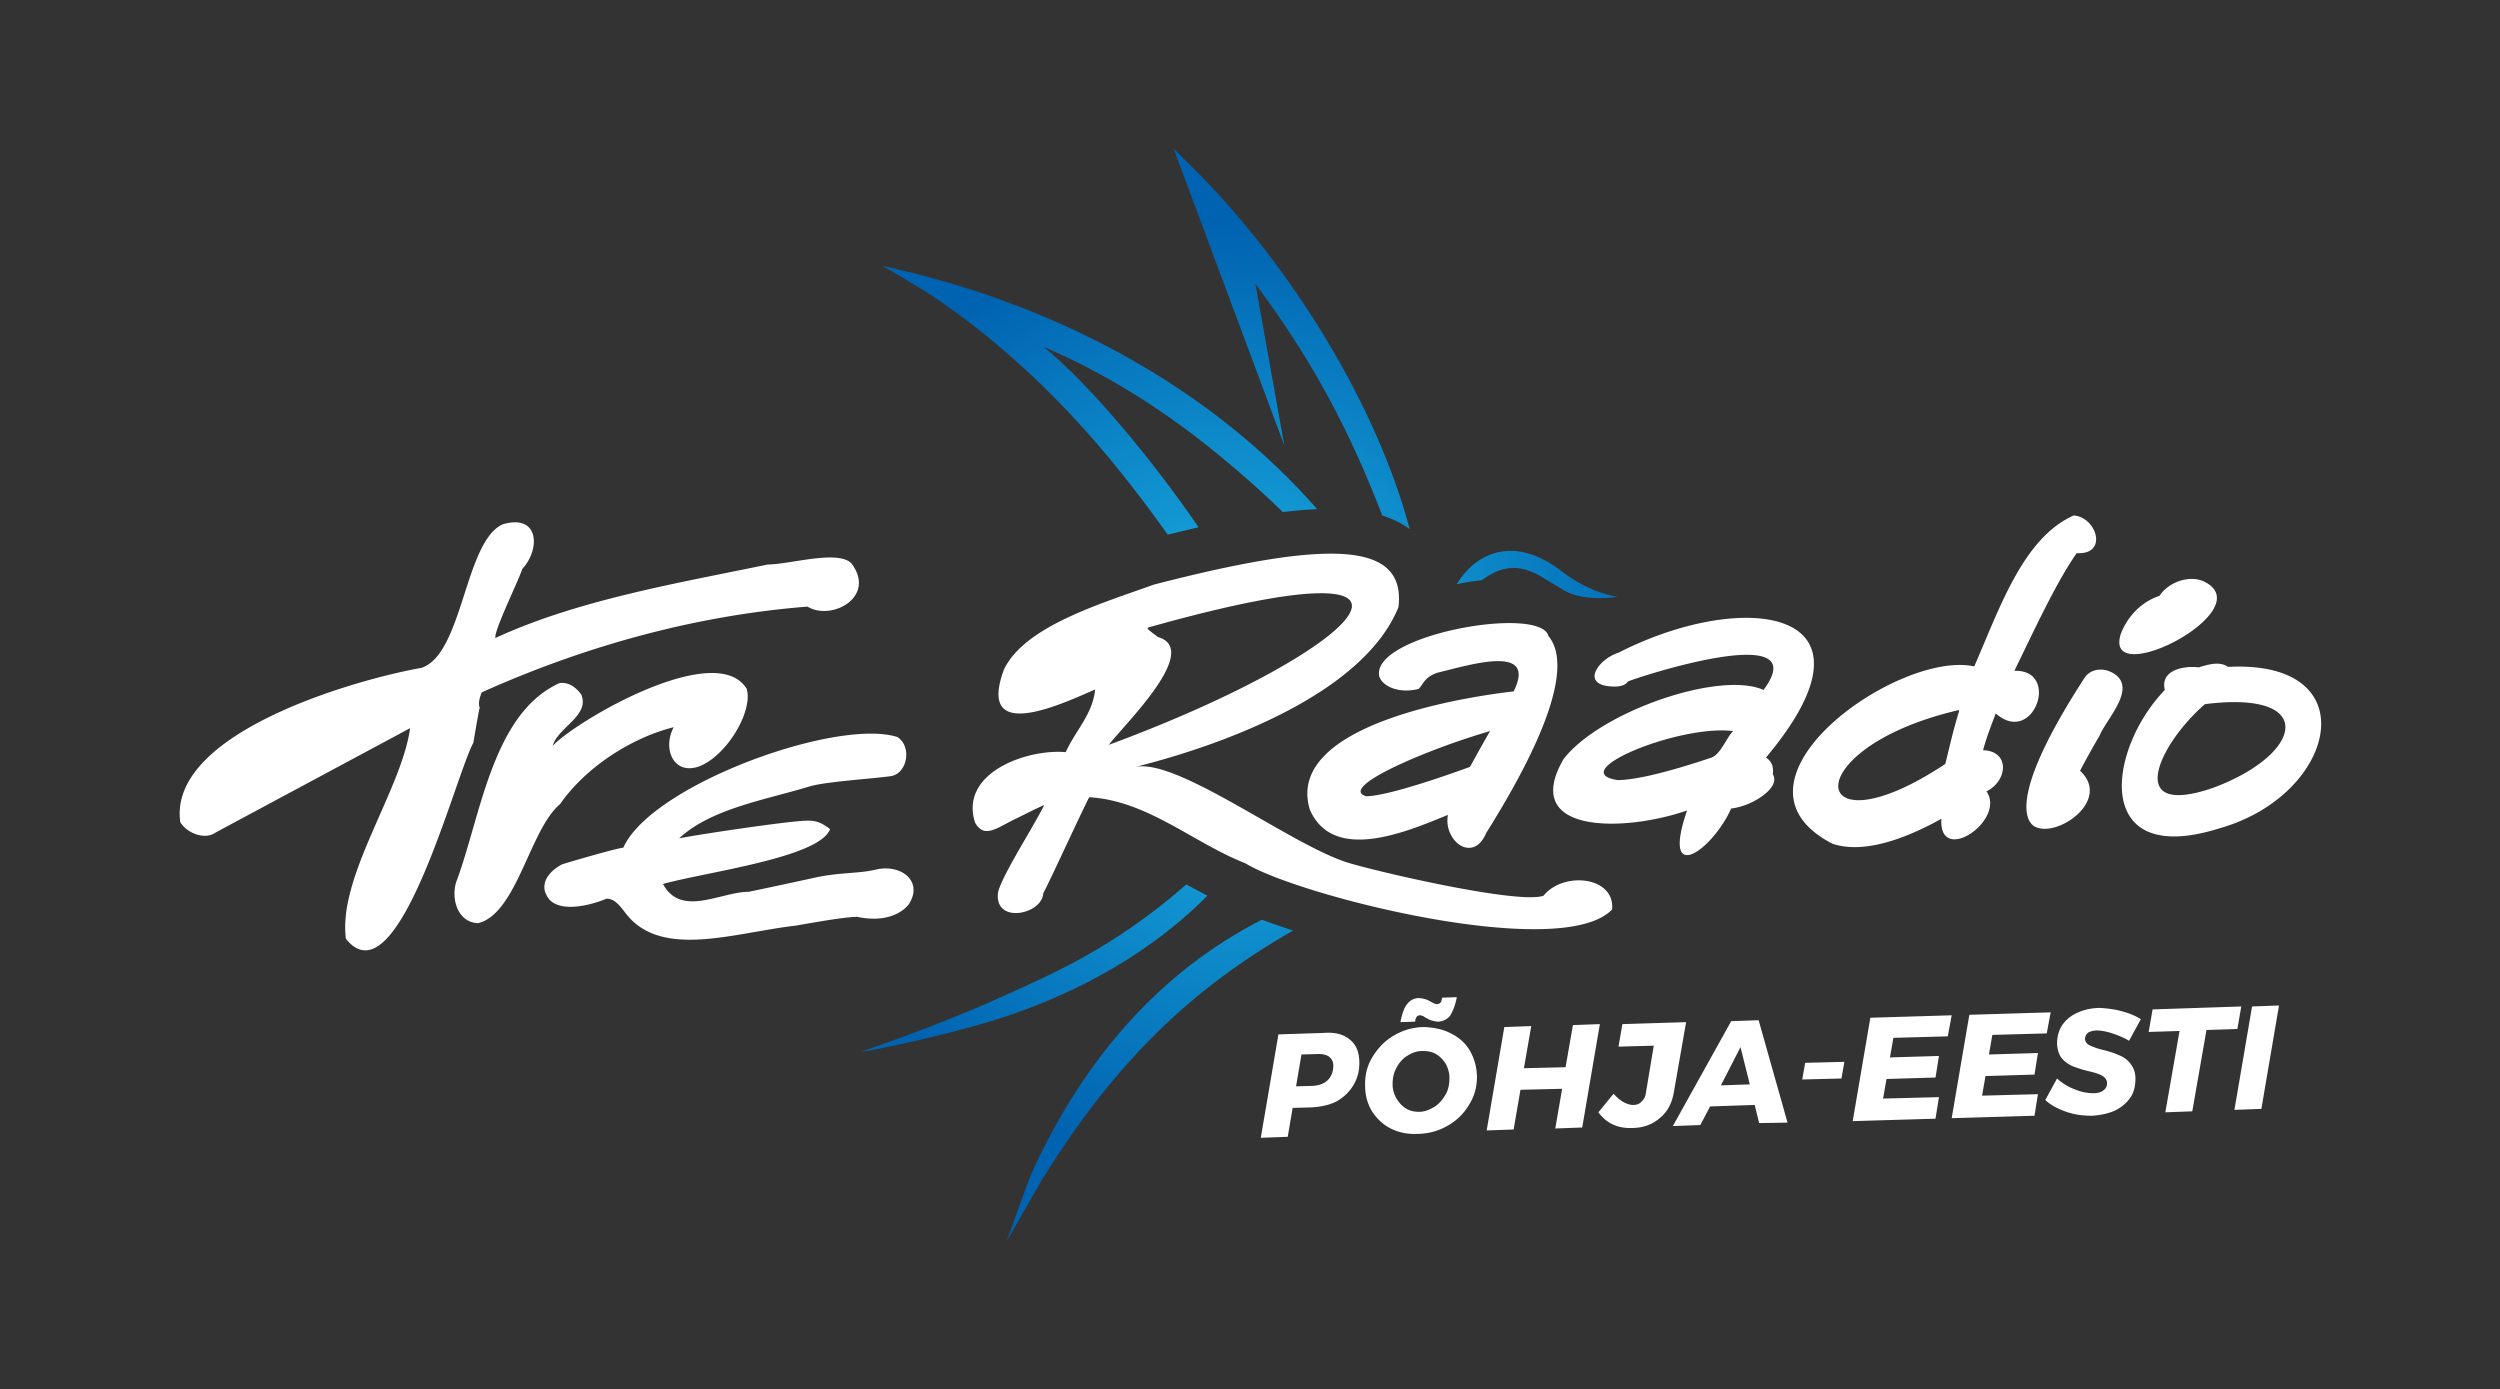 <svg xmlns="http://www.w3.org/2000/svg" baseProfile="basic" viewBox="0 0 510.2 283.5"><rect x="0" y="0" width="510.2" height="283.5" fill="#333333" stroke="none"/><path fill="#fff" d="M411.1 136.9c3.9-8 8.5-18 12.7-24h.2c6.3.2 3.8-7.4-.8-7.7-10.4 4.6-15.2 19.2-20.3 30.8-15.6-3.4-53.5 23.6-28.9 36.2 5.4 1.8 13 0 22.2-5.1-.6 9.7 13.3.3 9.2-5.6 4.3-2.1 4.9-8.2-.7-8.4.6-2.2 1.5-4.7 2.6-7.5 7.7 6.8 13.3-9 3.8-8.7zm-11.3 8.3c-1.2 3.8-2 7.5-2.8 10.7-28.3 18.8-30.9-3.2 2.8-11v.3zm-118.3-7.1c.7 2 4 3.5 8 2.5 1.1-1.1 1.1-2.3 3.8-3.3 6.7-1.6 20.5-6 15.6 3.8-9.6 1.1-46.8 6.7-41.6 24.1 4.8 11.1 20.1 4.4 28.2 1.1-.6 3.1 1.3 6 3.4 6.6 1.8.5 3.4-.5 4.4-2.9 13-20.7 17.4-34.6 12.7-40.2-1.6-6.4-36.5-.2-34.5 8.3zm18.5 18.4c-10.7 3.9-18.3 6-21.2 6-5.9-1.8 12.8-9.7 25.3-13.3-.9 1.5-2.4 4.2-4.1 7.3zm-203.4-4.9c-3.7 6.7-15.4 53.2-26 40-1.7-12.7 11.3-30.2 13.1-43L44 169.9c-2.2 1.6-5.9.1-7.2-2.1-2.6-18.2 35.6-29.1 49.2-31.5 8.5-2.8 8.8-25.8 16.6-29.3 7.5-2.2 7.7 5.1 4 9.1-1 2.9-5.8 12.6-5.5 14.1 16.9-7.8 37.3-11.2 55.6-15 4.4 0 14.1-3 17-.3 5.3 6.9-4 11.9-8.9 8.9-21.7 1.7-44.2 7.5-66.5 17.5 0 .1-.9 2-.4 3.1-.2.6-1.3 7.2-1.3 7.2zm336.2-22.2c1.4-3.7 4.3-6.6 7.9-7.8 1.7-2.6 5.6-4.2 8.7-3.1 13 5.6-20.3 22.8-16.6 10.9zm-335.2 59c-4.1-.1-5.6-4.8-4.5-8.4 5-13.2 7.3-34.4 21.1-40.6 1.7-.2 3.1.6 4.4 2.3 1.9 4.3-4.8 6.8-5.8 10.5 4.9-5.2 33.4-21.8 39.6-11.6 1.3 4.7-4.2 13.7-9.7 15.8-5.4 1.9-7.5-3.8-5.2-8-9.1 2.3-18.2 8.5-23.2 15.7-6.2 5.2-8.8 22.3-16.7 24.3zm333.7-51c-1.8-1.1-4.4-1.1-5.8.8-15.2 23.4-12.3 29.1-10.4 30.4 4.4 2.7 16-5.2 9.4-11.3 1.3-2.5 2.6-4.8 4-7.2 1.3-3.3 7.8-9.7 2.8-12.7zm1 5.2l-.1.1.1-.1zm-246.8 41.9c-1.5 2-5.1 3.8-10.6 2.6-2.8.1-7.3.9-12.5 1.8-12.9 1.5-27.9 7-35-2.9-1.1-1.4-2.1-2.6-3.6-2.6-4.9 2-10.8 2.7-12.3-.8-.9-1.6-.5-4.2 3.2-6.2 1.2-.4 11.1-3.3 12.5-3.4 5.7-12.8 43.5-26.5 55.9-22.6 3 1.8 2.2 7.4-1.3 8-4.5.6-13.2 1.1-16.6 2.1-8.8 2.7-20.1 4.5-26.6 10.6 2.6-.6 21.9-3.5 25.7-3.6 2.2-.1 3.2.3 5.1 1.7-2.1 5.8-25 8.7-34.1 11.2 3.7 6.9 11.8 1.6 17.5 1.6a1395.68 1395.68 0 0 0 14-3c5-1 8.3-.7 11.8-1.5 5.2-1.3 9.9 2.3 6.9 7zm174.9-29.9c25.6-30.5-4.2-34.6-30.1-21.4-4.1 1.3-7.9 6.6-1.3 6.9 1.6.1 2.8-.3 3.2-1 .2-.3 38.8-13.2 27.7 1.7-9-4-33.4 4.5-40.8 14.1-8.9 15.3 12.2 15 25.2 10.5-5.4 15.7 5.2 8.1 9-.4 3.5-.4 7.4-2.7 8.5-4.8.4-.8.4-1.5 0-2.2.2-1.6-.3-2.7-1.4-3.4zm-6.9-5.2c-1.3 1.5-2.4 4.5-4.2 5.2-8.9 3-15.6 4.6-19.2 4.6-10.9-1.7 12.7-11.4 23.6-10l-.2.2zM315 182.8c-5.1 1.8-34-4.9-40.1-6.8-11.6-3.7-34.5-21.2-43.1-19.5 19-4.8 46.6-15.3 53.6-32.6 1.5-13.1-13.1-14.1-49.9-4.6-10.5 3.8-26.3 8.4-30.6 17.3-5.6 15.1 11.1 7.4 18.6 4.1-.5 5.1-4.1 8.5-6 12.8-7.9-.7-21.8 4.2-18.5 14.4 2 3.5 4.7.8 8.9-1.1 2.4-1.2 4-2 5.2-2.5-2.1 4.3-8.4 14-9.4 17.7-1 6.7 9 4.7 9.2.3 1-1.7 8.7-18.5 9.4-19.6 11.9.7 21.2 9.3 31.9 13.5 10.7 6.6 64.5 20.2 74.8 9.4.6-6.8-10-7.8-14-2.8zM236.3 130c-.6-.5-2.3-1.6-2.1-1.9 67.7-19.1 44.1 4.7-7.9 23.9 3-4 19-19.4 10-22zm218.4 6.1c-1.7-1.2-4-.5-6 .1-3.1-.4-7.9.6-6.9 4.6-11.9 12.4-14.8 36.5 11.3 28.2 23.8-6.8 30.3-34.4 1.6-32.9zm-3.1 24.7c-18.4 6.3-10.8-9.2-1.6-17.1 23-2.9 20.2 10.2 1.6 17.1z"/><radialGradient id="A" cx="252.994" cy="141.732" r="95.874" gradientUnits="userSpaceOnUse"><stop offset=".09" stop-color="#1bb1e3"/><stop offset="1" stop-color="#0063b1"/></radialGradient><path fill="url(#A)" d="M262.1 90.9l-22.6-60.6 5.4 5.4c18.3 18.6 35.9 46.4 42.8 72.3-1.6-1.2-3.4-2.1-5.6-2.8-6.6-17.1-14-31.3-25.9-47.3l5.9 33zm40.3 27.5c4.4-3.2 8-3.4 13-.2l4 2.4c4.1 2.3 10.8 1.2 10.8 1.2s-5.5-.6-11.2-5c-5.4-4.2-10.1-5.1-14-3.9-3.3 1-5.8 3.2-7.7 6.3 1.5-.3 3.2-.6 5.1-.8zm-64.1-9.3l6.3-1.5c-9.8-14.3-22.4-29.3-31.6-36.8 9.6 4.1 22.1 10.8 35.9 22.2 4.6 3.8 8.5 7.2 12.9 11.5 2.5-.3 4.9-.5 7-.6-19.7-22.5-48.4-39.6-82.2-48.1l-6.6-1.6s8.1 4.6 11.9 7.3c20.4 14.1 34.9 31.4 46.4 47.6zm3.8 71.4c-15.2 13.3-28 18.5-37.6 22.9-12.9 5.9-28.7 11.2-28.7 11.2-.5.3 14.8-2.6 27.4-6.5 13.1-4.1 29.7-11.7 43.2-25.3l-4.3-2.3zm15.4 7.2c-20.3 10.4-36.1 27.8-47 51.8-.9 2.1-5 13.7-5 13.7l7.3-12.7c14.6-23.4 29.8-38.4 51.1-50.6-2.3-.7-4.4-1.5-6.4-2.2z"/><path fill="#fff" d="M275.4 212.1c1.3 1 1.9 2.4 2 4.3s-.3 3.5-1.1 4.9-1.9 2.5-3.4 3.4c-1.5.8-3.3 1.2-5.4 1.3l-3.7.1-1 5.9-5.5.2 3.6-21.1 9.2-.3c2.3-.2 4.1.3 5.3 1.3zm-4.4 8.3c.7-.7 1.1-1.7 1.1-2.9 0-.8-.3-1.4-.8-1.8s-1.3-.6-2.2-.6l-3.5.1-1.1 6.5 3.5-.1c1.3-.1 2.3-.5 3-1.2zm25.1-9.5c1.6.8 2.9 1.9 3.8 3.4s1.4 3.2 1.5 5c.1 2.2-.4 4.2-1.5 6-1.1 1.9-2.5 3.3-4.4 4.4s-4 1.7-6.3 1.7c-2 .1-3.8-.3-5.4-1.1s-2.8-2-3.8-3.5c-.9-1.5-1.4-3.2-1.4-5.1-.1-2.2.4-4.2 1.5-6s2.5-3.3 4.4-4.4 4-1.7 6.2-1.7c2.1.1 3.9.5 5.4 1.3zm-8.8 4.5c-1 .6-1.8 1.5-2.3 2.5-.6 1.1-.8 2.2-.8 3.4 0 1.1.3 2 .8 2.9.5.8 1.1 1.5 1.9 2s1.7.7 2.7.7c1.1 0 2.1-.4 3.1-1s1.7-1.5 2.3-2.5.8-2.2.8-3.4c0-1.1-.3-2-.7-2.8-.5-.8-1.1-1.5-1.9-2s-1.7-.7-2.6-.7c-1.2-.1-2.3.3-3.3.9zm8.7-8.2c-.6.8-1.4 1.2-2.4 1.3-.5 0-.9-.1-1.3-.2s-.8-.3-1.3-.6c-.1 0-.2-.1-.5-.3-.3-.1-.5-.2-.7-.2-.6 0-.9.4-1 1.3l-3 .1c.3-1.6.7-2.8 1.3-3.6s1.4-1.3 2.4-1.3c.5 0 .9.1 1.3.2s.8.3 1.3.6c.6.3 1 .5 1.2.4.6 0 .9-.4 1-1.3l3-.1c-.3 1.7-.8 2.8-1.3 3.7zm25 2l5.5-.2-3.6 21.1-5.5.2 1.4-8.1-8.5.2-1.4 8.1-5.5.2 3.6-21.1 5.5-.2-1.5 8.6 8.5-.2 1.5-8.6zm23.1-.6l-2.5 14.3c-.4 2.3-1.3 4-2.9 5.3-1.5 1.3-3.4 2-5.7 2-2.9.1-5.2-1-6.8-3.2l3.1-3.8c.6.7 1.3 1.3 2 1.7s1.4.6 2 .6c.7 0 1.3-.2 1.7-.7.5-.4.8-1 .9-1.8l1.6-9.6-7.2.2.8-4.6 13-.4zm14.9 20.6l-.9-3.7-9.1.3-2 3.8-5.6.2 11.9-21.4 5.6-.2 5.9 20.9-5.8.1zm-7.8-7.7l5.9-.2-1.9-7.6-4 7.8zm25.2-4.8l-.6 3.4-8 .2.6-3.4 8-.2zm21.1-5.2l-11.1.3-.7 4 10-.3-.7 4.4-10 .3-.7 4 11.4-.3-.7 4.4-16.9.5 3.6-21.1 16.6-.5-.8 4.3zm20.2-.6l-11.1.3-.7 4 10-.3-.7 4.4-10 .3-.7 4 11.4-.3-.7 4.4-16.9.5 3.6-21.1 16.6-.5-.8 4.3zm15.4-4.5c1.5.4 2.7.9 3.8 1.6l-2.4 4.4c-1-.6-2.2-1.1-3.4-1.5s-2.3-.6-3.2-.6c-.7 0-1.3.2-1.7.4-.4.3-.6.7-.7 1.2 0 .6.3 1.1.9 1.4s1.6.7 2.9 1a18.16 18.16 0 0 1 3.3 1.1c.9.4 1.6.9 2.2 1.7s1 1.7 1 3c0 1.5-.3 2.9-1.1 4s-1.9 2-3.2 2.6c-1.4.6-2.9.9-4.6 1-1.8 0-3.5-.2-5.2-.8s-3.1-1.3-4.3-2.4l2.4-4.4c1 .9 2.2 1.7 3.6 2.2 1.4.6 2.7.8 3.8.8.9 0 1.6-.2 2.1-.6s.7-.8.7-1.5c0-.4-.2-.8-.5-1.1s-.7-.5-1.2-.7-1.2-.4-2.1-.6c-1.3-.3-2.4-.7-3.2-1-.9-.4-1.6-.9-2.2-1.6s-.9-1.7-1-2.9c0-1.4.3-2.7 1-3.8s1.8-2 3.1-2.6 2.9-1 4.7-1c1.6.1 3.1.3 4.5.7zm24.3-1l-.8 4.6-6.3.2-2.9 16.6-5.5.2 2.9-16.6-6.3.2.8-4.6 18.1-.6zm7.7-.2l-3.6 21.1-5.5.2 3.6-21.1 5.5-.2z"/></svg>
